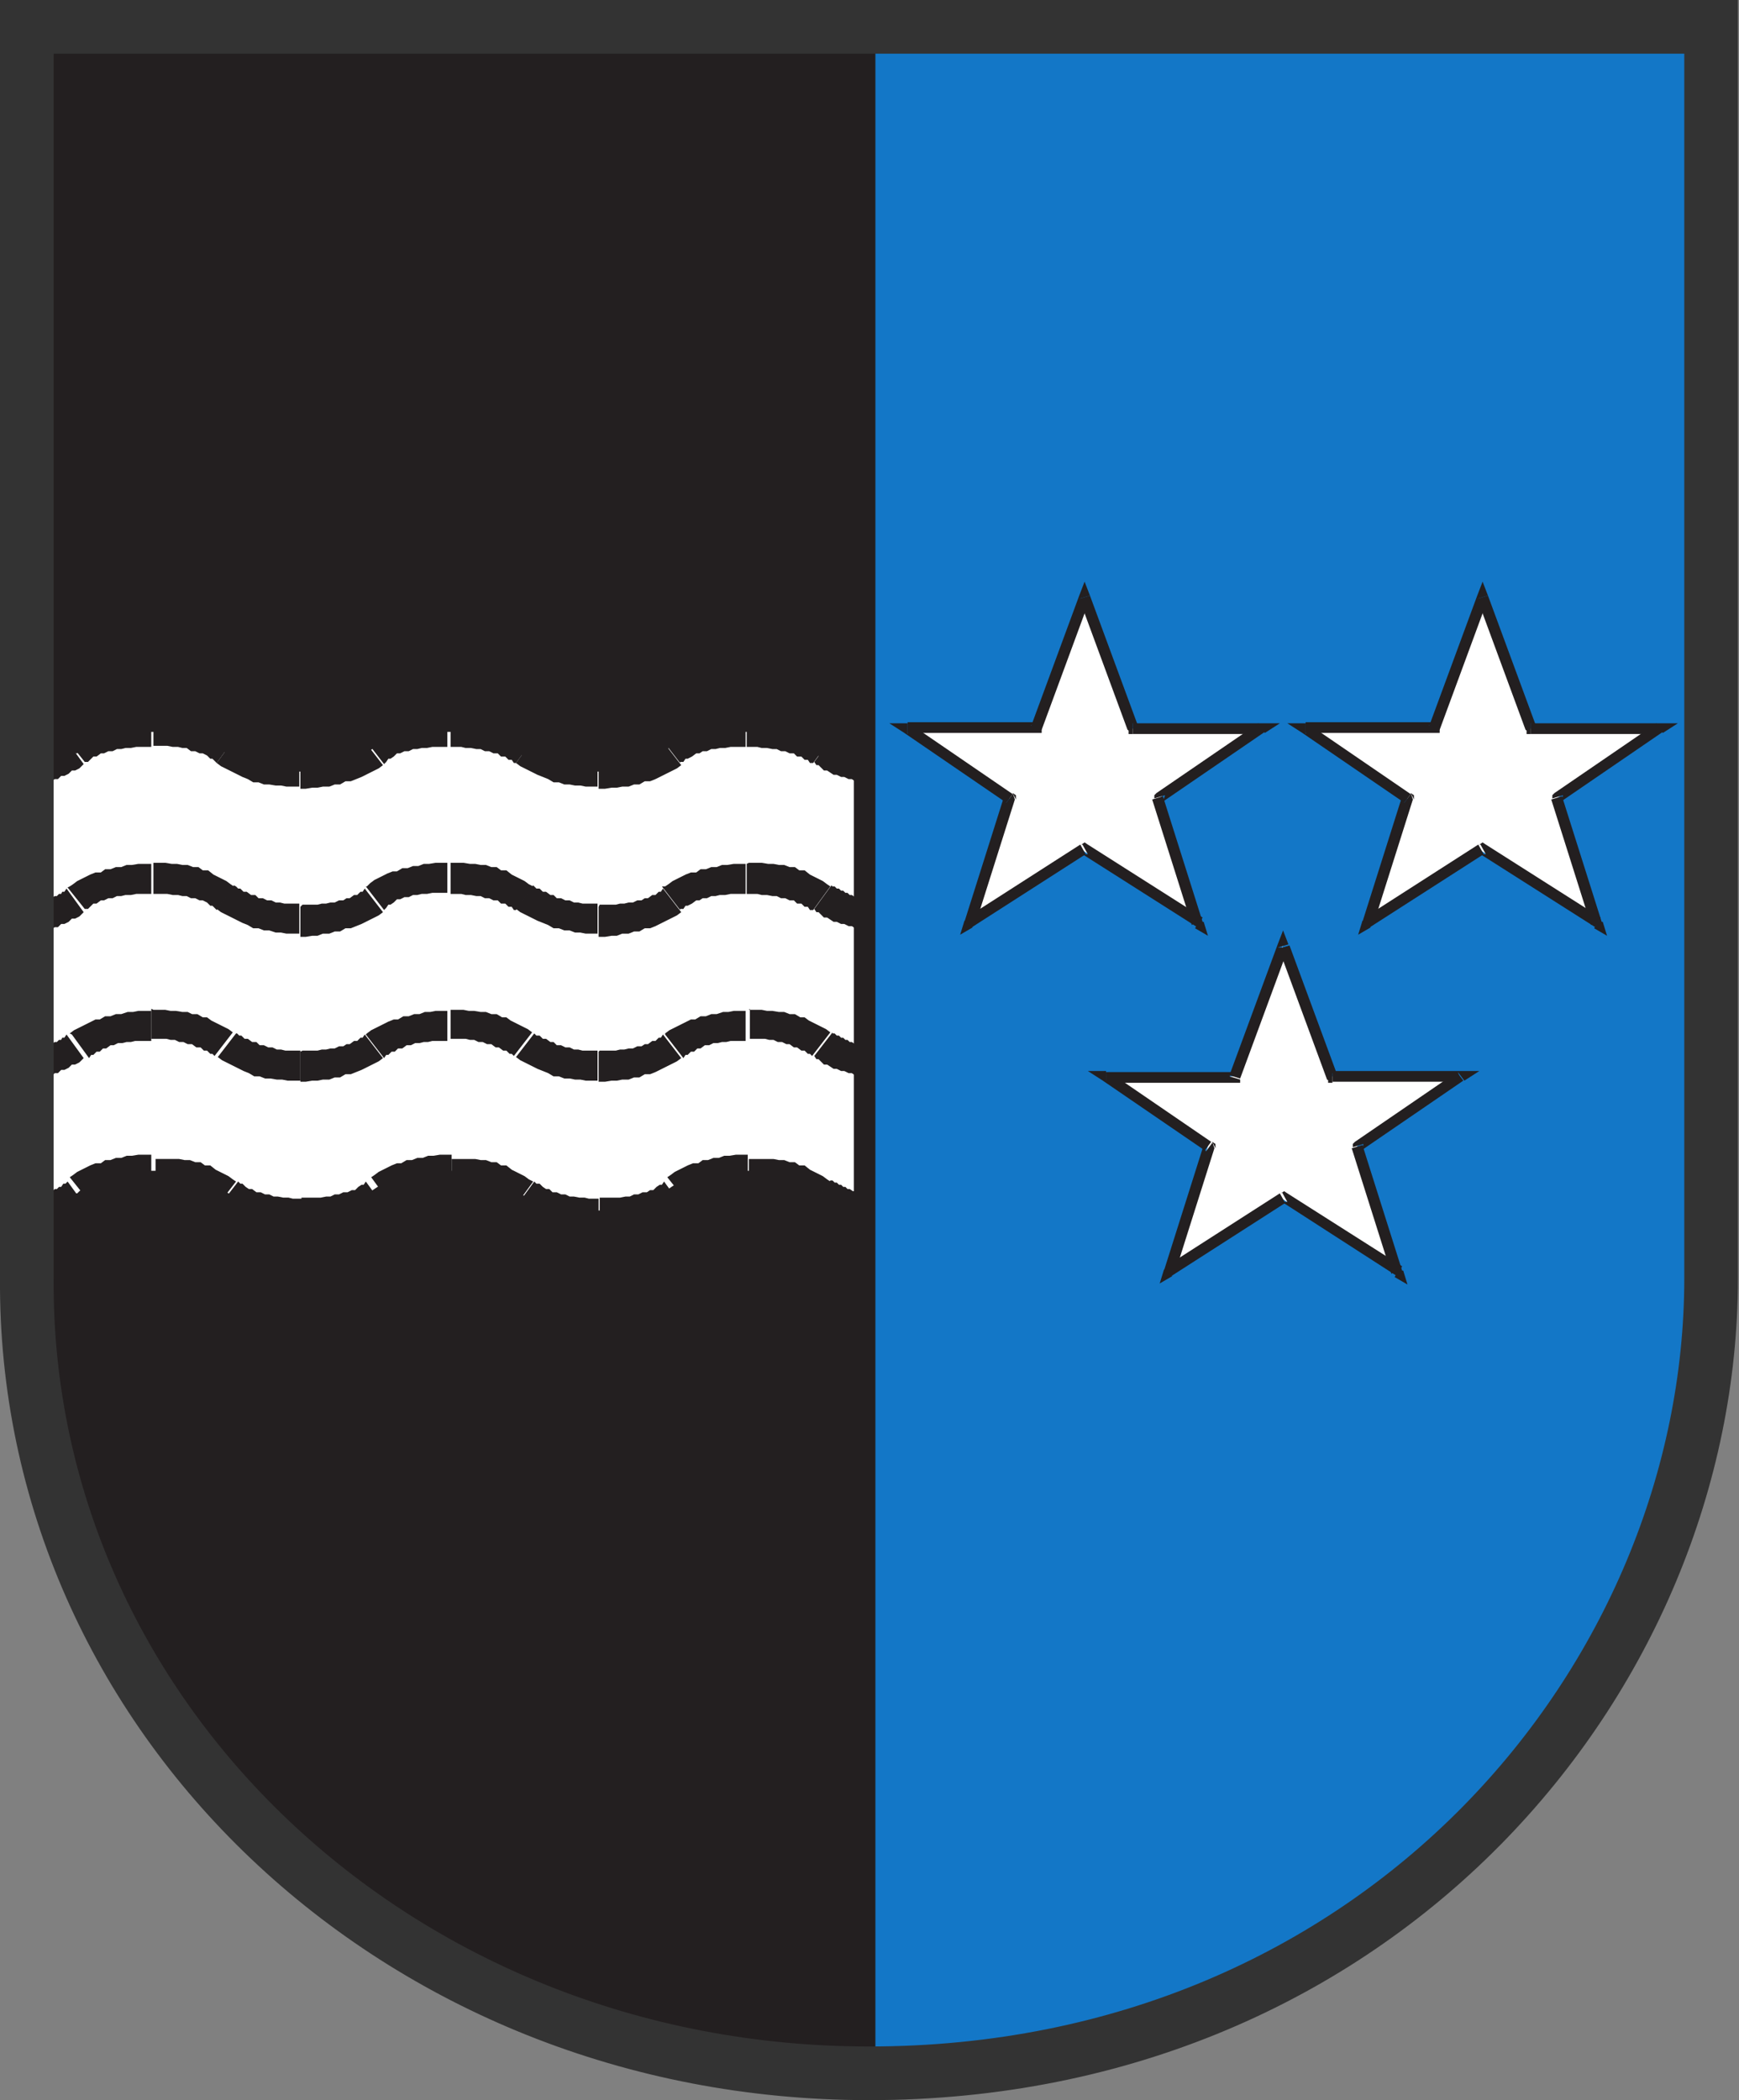 <?xml version="1.0" encoding="UTF-8"?>
<svg xmlns="http://www.w3.org/2000/svg" id="Ebene_2" viewBox="0 0 16.21 19.57">
  <rect x="0" y="0" width="16.21" height="19.57" fill="#808080" stroke="none"/>
  <g id="ebene1">
    <g id="ag">
      <path id="path31105" d="M8.09,19.28V.23h7.84v11.65s0,.38,0,.38l-.03.38-.05.37-.07.36-.09.36-.11.35-.12.34-.14.34-.16.33-.17.32-.19.31-.2.3-.22.29-.23.28-.25.27-.26.26-.27.24-.29.23-.3.22-.31.21-.32.19-.33.18-.34.16-.35.15-.36.13-.37.11-.37.1-.38.08-.39.06-.39.05-.4.03h-.4s0,.01,0,.01Z" fill="#1377c7" fill-rule="evenodd" stroke-width="0"></path>
      <path id="path31107" d="M13.82,5.57l-.45,1.22h-1.2l.95.65-.37,1.17,1.06-.68,1.07.68-.37-1.17.95-.65h-1.2l-.45-1.22h0Z" fill="#fff" fill-rule="evenodd" stroke-width="0"></path>
      <path id="path31109" d="M14.27,6.84h-.04v-.04s.04.04.04.04l-.05-.04-.45-1.22.1-.03.45,1.22-.05-.03v.1h0Z" fill="#231f20" stroke-width="0"></path>
      <path id="path31111" d="M15.47,6.74h.17l-.14.09-.06-.08.03.09h-1.2v-.1h1.2l.03.09-.03-.09h0Z" fill="#231f20" stroke-width="0"></path>
      <path id="path31113" d="M14.47,7.45v-.04s.02-.02.02-.02l-.02.06.02-.06.95-.65.06.08-.95.65.02-.06-.1.03h0Z" fill="#231f20" stroke-width="0"></path>
      <path id="path31115" d="M14.94,8.59l.04.13-.12-.07.05-.09-.08.06-.37-1.17.1-.03.37,1.17-.08.06.08-.06h0Z" fill="#231f20" stroke-width="0"></path>
      <path id="path31117" d="M13.79,7.87l.03-.02.03.02h-.05.05l1.07.68-.05.09-1.07-.68h.05l-.05-.09h0Z" fill="#231f20" stroke-width="0"></path>
      <path id="path31119" d="M12.78,8.64l-.12.07.04-.13.1.03-.08-.06,1.06-.68.05.09-1.06.68-.08-.06.08.06h0Z" fill="#231f20" stroke-width="0"></path>
      <path id="path31121" d="M13.15,7.39l.03.02v.04s-.03-.06-.03-.06l.02.06-.37,1.17-.1-.03.37-1.17.02.06.06-.08h0Z" fill="#231f20" stroke-width="0"></path>
      <path id="path31123" d="M12.14,6.83l-.14-.09h.17v.1l.03-.09.95.65-.06.08-.95-.65.03-.09-.03.09h0Z" fill="#231f20" stroke-width="0"></path>
      <path id="path31125" d="M13.42,6.8v.03h-.05l.05-.03-.05.03h-1.2v-.1h1.2l-.05.03.1.03h0Z" fill="#231f20" stroke-width="0"></path>
      <path id="path31127" d="M13.77,5.55l.05-.13.05.13-.1.03h.1l-.45,1.22-.1-.03.45-1.22h.1-.1Z" fill="#231f20" stroke-width="0"></path>
      <path id="path31129" d="M8.09,19.18v.09h-.4s-.4-.04-.4-.04l-.39-.05-.39-.06-.38-.08-.37-.1-.37-.11-.36-.13-.35-.15-.34-.16-.33-.18-.32-.19-.31-.21-.3-.22-.28-.23-.27-.24-.26-.26-.25-.27-.23-.28-.22-.29-.2-.3-.19-.31-.17-.32-.16-.33-.14-.34-.12-.34-.1-.35-.09-.36-.07-.36-.05-.37-.03-.38v-.38S.25.24.25.24h7.85s0,18.95,0,18.95h0Z" fill="#231f20" fill-rule="evenodd" stroke-width="0"></path>
      <path id="path31131" d="M.25,11.29v-4.11h.04s.03-.01.03-.01h.03s.03-.01.03-.01h.04s.03-.02.03-.02h.03s.03-.02.03-.02h.03s.03-.02.03-.02h.03s.03-.03.03-.03h.03s.02-.03.02-.03l.02-.02h.02s.03-.04.03-.04l.03-.02.03-.02.03-.02.04-.02h.04s.04-.03.04-.03h.04s.04-.02.04-.02h.05s.05-.02.05-.02h.05s.05-.01.05-.01h.05s.05,0,.05,0h.16s.05,0,.05,0h.05s.05.01.05.01h.05s.04.02.04.02h.05s.04.02.04.02h.04s.04.03.04.03l.04.02.04.02.03.02.03.02.03.02.03.02.03.02.03.02.03.02.04.02h.04s.04.03.04.03h.04s.04.03.04.03h.05s.05.02.05.02h.05s.05.01.05.01h.05s.05,0,.05,0h.16s.05,0,.05,0h.05s.05-.01.05-.01h.05s.04-.02.04-.02h.05s.04-.03.04-.03h.04s.04-.03.04-.03l.04-.02.04-.02.03-.02.03-.02.03-.02.03-.02.03-.02.04-.02.04-.02.04-.02h.04s.04-.03.04-.03h.04s.04-.02.04-.02h.05s.05-.02.05-.02h.05s.05-.01.05-.01h.05s.05,0,.05,0h.16s.05,0,.05,0h.05s.05.01.05.01h.05s.05.02.05.02h.04s.04.02.04.02h.04s.04.03.04.03l.04.02.03.02.03.02.03.02.03.02.03.02.03.02.04.02.04.02.04.02h.04s.04.03.04.03h.04s.04.03.04.03h.05s.05.02.05.02h.05s.05.01.05.01h.05s.05,0,.05,0h.16s.05,0,.05,0h.05s.05-.01.05-.01h.05s.05-.02.05-.02h.04s.04-.03.04-.03h.04s.04-.03.04-.03l.04-.02.04-.02.03-.02.03-.02.03-.02.03-.02.03-.02.03-.02.04-.02.04-.02h.04s.04-.03.04-.03h.04s.04-.02.04-.02h.05s.05-.02.05-.02h.05s.05-.01.05-.01h.05s.05,0,.05,0h.16s.05,0,.05,0h.05s.05.01.05.01h.05s.05.02.05.02h.04s.04.02.04.02h.04s.04.03.04.03l.04.02.04.02.03.02.03.02.03.02h.02s.02.03.02.03h.02s.02.03.02.03h.02s.02.02.02.02h.02s.02.02.02.02h.03s.03.02.03.02h.03s.03.02.03.02h.03s.03.02.03.02h.03s.03.01.03.01v4.1h-.03s-.03-.01-.03-.01h-.03s-.03-.02-.03-.02h-.03s-.03-.02-.03-.02h-.03s-.03-.02-.03-.02h-.02s-.02-.02-.02-.02h-.02s-.02-.02-.02-.02h-.02s-.02-.03-.02-.03h-.02s-.02-.03-.02-.03l-.03-.02-.03-.02-.03-.02-.04-.02-.04-.02-.04-.02h-.04s-.04-.03-.04-.03h-.04s-.05-.02-.05-.02h-.05s-.05-.01-.05-.01h-.05s-.05-.01-.05-.01h-.05s-.05,0-.05,0h-.1s-.05,0-.05,0h-.05s-.05.01-.05.01h-.05s-.05.02-.05.02h-.04s-.04.03-.04.03h-.04s-.04.03-.04.03l-.04.02-.04.02-.03.02-.03.02-.03.02-.03.02-.03.02-.03.02-.04.02-.04.02h-.04s-.04.03-.04.03h-.04s-.04.02-.04.02h-.05s-.05.02-.05.02h-.05s-.05.01-.05.01h-.05s-.05,0-.05,0h-.16s-.05,0-.05,0h-.05s-.05-.01-.05-.01h-.05s-.05-.02-.05-.02h-.04s-.04-.02-.04-.02h-.04s-.04-.03-.04-.03l-.04-.02-.04-.02-.04-.02-.03-.02-.03-.02-.03-.02-.03-.02-.03-.02-.03-.02-.04-.02-.04-.02h-.04s-.04-.03-.04-.03h-.04s-.05-.02-.05-.02h-.05s-.05-.01-.05-.01h-.05s-.05-.01-.05-.01h-.05s-.05,0-.05,0h-.1s-.05,0-.05,0h-.05s-.05.01-.05.01h-.05s-.05.02-.05.02h-.04s-.04.03-.04.03h-.04s-.04.03-.04.03l-.04.02-.04.02-.04.02-.03.02-.03.02-.03.02-.03.02-.03.02-.04.02-.04.02h-.04s-.04.03-.04.03h-.04s-.05.02-.05.02h-.04s-.05.02-.05.02h-.05s-.05.01-.05.01h-.05s-.05,0-.05,0h-.16s-.05,0-.05,0h-.05s-.05-.01-.05-.01h-.05s-.05-.02-.05-.02h-.04s-.04-.02-.04-.02h-.04s-.04-.03-.04-.03l-.04-.02-.03-.02-.03-.02-.03-.02-.03-.02-.03-.02-.03-.02-.03-.02-.04-.02-.04-.02-.04-.02h-.04s-.04-.03-.04-.03h-.05s-.04-.02-.04-.02h-.05s-.05-.01-.05-.01h-.05s-.05-.01-.05-.01h-.05s-.05,0-.05,0h-.11s-.05,0-.05,0h-.05s-.05.01-.05.01h-.05s-.05.02-.05.02h-.04s-.04.03-.04.03h-.04s-.04.03-.04.03l-.04.02-.03.02-.03.02-.03.02-.03.02-.02.02h-.02s-.02.03-.02.03h-.03s-.03.03-.03.03h-.03s-.03.03-.03.03h-.03s-.03.02-.03.02h-.03s-.03.02-.03.02h-.04s-.03.02-.03.02h-.03s-.03.01-.03.01h-.04Z" fill="#fff" fill-rule="evenodd" stroke-width="0"></path>
      <path id="path31133" d="M7.76,6.89h.02s.02.02.02.02h.02s.02.02.02.02h.02s.02.02.02.02h.02s.02.02.02.02h.02s.03.02.03.02h.02s.03.01.03.01h.03s.02.01.02.01h.03s.03.01.03.01l-.05.27h-.04s-.03-.01-.03-.01h-.04s-.03-.02-.03-.02h-.03s-.04-.02-.04-.02h-.03s-.04-.02-.04-.02h-.03s-.03-.02-.03-.02l-.03-.02h-.03s-.03-.03-.03-.03l-.02-.02h-.02s-.02-.03-.02-.03h0l.16-.22h0Z" fill="#231f20" stroke-width="0"></path>
      <path id="path31135" d="M6.98,6.67h.12s.06.01.06.01h.05s.05.01.05.01h.05s.05.02.05.02h.05s.04.03.04.03h.05s.05.04.05.04l.04.02.04.02.04.02.04.03.03.02-.16.22h-.03s-.02-.03-.02-.03h-.03s-.03-.03-.03-.03h-.04s-.03-.03-.03-.03h-.04s-.04-.02-.04-.02h-.04s-.04-.02-.04-.02h-.04s-.05-.01-.05-.01h-.05s-.04-.01-.04-.01h-.1v-.28h0Z" fill="#231f20" stroke-width="0"></path>
      <path id="path31137" d="M6.2,6.89h0l.03-.02.04-.03.04-.02.04-.02.04-.02.05-.02h.05s.04-.03.04-.03h.05s.05-.02.05-.02h.05s.05-.02.05-.02h.05s.06-.01.06-.01h.06s.05,0,.05,0v.28h-.14s-.05.01-.05.01h-.05s-.04.01-.04.01h-.04s-.04.02-.04.02h-.04s-.03.02-.03.02h-.03s-.04.03-.04.03l-.04.02h-.02s-.02.03-.02.03h-.03s0,.01,0,.01l-.17-.22h0Z" fill="#231f20" stroke-width="0"></path>
      <path id="path31139" d="M5.59,7.06h.15s.04-.01.04-.01h.04s.04-.01.04-.01h.04s.04-.02.04-.02h.04s.03-.02.03-.02h.03s.04-.03.04-.03h.03s.03-.03.03-.03h.02s.02-.03.02-.03l.17.22-.04.03-.04.02-.04.02-.04.02-.04.02-.04.02-.05.02h-.05s-.05.03-.05.03h-.05s-.05.02-.05.02h-.06s-.05.01-.05.01h-.05s-.06.01-.06.01h-.06v-.28h0Z" fill="#231f20" stroke-width="0"></path>
      <path id="path31141" d="M4.98,6.89h0l.02.02h.03s.03.03.03.03h.03s.04.03.04.03h.03s.03.03.03.03h.04s.04.02.04.02h.04s.04.02.04.02h.04s.04.01.04.01h.05s.04,0,.04,0h.05v.28h-.11s-.05-.01-.05-.01h-.05s-.05-.01-.05-.01h-.05s-.05-.02-.05-.02h-.05s-.05-.03-.05-.03l-.05-.02-.05-.02-.04-.02-.04-.02-.04-.02-.04-.02-.04-.03h0l.16-.22h0Z" fill="#231f20" stroke-width="0"></path>
      <path id="path31143" d="M4.2,6.67h.12s.06.01.06.01h.05s.05.01.05.01h.05s.05.02.05.02h.05s.04.03.04.03h.05s.05.04.05.04l.04.02.04.02.04.02.04.03.04.02-.16.22h-.02s-.02-.03-.02-.03h-.03s-.03-.03-.03-.03h-.04s-.03-.03-.03-.03h-.04s-.04-.02-.04-.02h-.04s-.04-.02-.04-.02h-.04s-.05-.01-.05-.01h-.05s-.04-.01-.04-.01h-.1v-.28h0Z" fill="#231f20" stroke-width="0"></path>
      <path id="path31145" d="M3.42,6.89h0s.03-.02.03-.02l.04-.03.04-.02.04-.02.04-.02.05-.02h.04s.05-.03.05-.03h.05s.05-.02.05-.02h.05s.05-.02.05-.02h.05s.06-.01.06-.01h.06s.05,0,.05,0v.28h-.14s-.05.01-.05.01h-.05s-.04.01-.04.01h-.04s-.04.02-.04.02h-.04s-.04.02-.04.02h-.03s-.03.03-.03.03l-.03.02h-.02s-.02.03-.02.03l-.02.02h0s-.17-.22-.17-.22h0Z" fill="#231f20" stroke-width="0"></path>
      <path id="path31147" d="M2.82,7.06h.14s.04-.01.04-.01h.04s.04-.01.04-.01h.04s.04-.02.04-.02h.04s.03-.02.03-.02h.03s.04-.03.04-.03h.03s.03-.03.03-.03h.02s.02-.03.02-.03l.17.22-.04.03-.04.02-.04.02-.04.02-.04.02-.05.02-.05.02h-.05s-.05.03-.05.03h-.05s-.05.02-.05.02h-.06s-.05.01-.05.01h-.05s-.06.01-.06.01h-.05v-.28h0Z" fill="#231f20" stroke-width="0"></path>
      <path id="path31149" d="M2.2,6.89h0s.02.02.02.02h.02s.03.03.03.03h.03s.04.03.04.03h.04s.03.03.03.03h.04s.04.02.04.02h.04s.04.02.04.02h.04s.04.01.04.01h.05s.04,0,.04,0h.05v.28h-.12s-.05-.01-.05-.01h-.05s-.06-.01-.06-.01h-.05s-.05-.02-.05-.02h-.05s-.05-.03-.05-.03l-.05-.02-.04-.02-.04-.02-.04-.02-.04-.02-.04-.02-.04-.03h0s.16-.22.16-.22h0Z" fill="#231f20" stroke-width="0"></path>
      <path id="path31151" d="M1.43,6.67h.11s.06.01.06.01h.05s.05.01.05.01h.05s.05.02.05.02h.05s.04.03.04.03h.05s.05.04.05.04l.04.02.04.02.04.02.04.03.03.02-.16.22-.02-.02-.02-.02h-.02s-.03-.03-.03-.03l-.04-.02h-.03s-.04-.02-.04-.02h-.04s-.04-.03-.04-.03h-.04s-.04-.01-.04-.01h-.05s-.05-.01-.05-.01h-.04s-.04,0-.04,0h-.05v-.28h0Z" fill="#231f20" stroke-width="0"></path>
      <path id="path31153" d="M.65,6.89h0l.03-.02.04-.03.04-.02.04-.02.04-.02.05-.02h.05s.04-.03.04-.03h.05s.05-.02.05-.02h.05s.05-.02.05-.02h.05s.06-.01.06-.01h.06s.06,0,.06,0v.28h-.14s-.05.01-.05.01h-.05s-.04.01-.04.01h-.04s-.04.02-.04.02h-.04s-.04.02-.04.02h-.03s-.04.03-.04.03h-.03s-.03.03-.03.03l-.02.02h-.03s-.16-.2-.16-.2h0Z" fill="#231f20" stroke-width="0"></path>
      <path id="path31155" d="M.23,7.04h.03s.03-.01.03-.01h.03s.03-.01.03-.01h.03s.03-.01.03-.01h.02s.03-.02.03-.02h.02s.03-.02.03-.02h.02s.02-.02.02-.02h.02s.01-.02.01-.02h.02s.02-.03.02-.03l.16.22-.02.02-.02.02-.04.02h-.03s-.03.03-.03.03l-.04.02h-.03s-.03.03-.03.03h-.03s-.03.02-.03.02h-.04s-.04.02-.04.02h-.04s-.03.01-.03.01h-.04s-.04.01-.04.01l-.04-.27h0Z" fill="#231f20" stroke-width="0"></path>
      <path id="path31157" d="M.81,11.22h0l-.03.02-.03.02h-.03s-.03.04-.03.04h-.03s-.03.03-.03.03l-.04.02h-.03s-.03.02-.03.02h-.03s-.04.02-.04.02h-.04s-.04.02-.04.02h-.03s-.04.02-.04.02h-.04s-.04-.27-.04-.27h.03s.03-.01.03-.01h.03s.03-.01.03-.01h.03s.03-.02.03-.02h.02s.03-.02.03-.02h.03s.02-.02.02-.02h.02s.02-.02.02-.02h.02s.02-.03.02-.03h.02s.02-.02.02-.02h0l.16.22h0Z" fill="#231f20" stroke-width="0"></path>
      <path id="path31159" d="M1.43,11.05h-.1s-.04,0-.04,0h-.05s-.05.01-.05.01h-.04s-.04.01-.04.01h-.04s-.04.02-.04.02h-.04s-.03.02-.03.02h-.04s-.03.03-.03.03h-.03s-.02.03-.02.03h-.03s-.16-.2-.16-.2l.03-.02.04-.03.04-.02.04-.02.04-.02.05-.02h.05s.04-.03.04-.03h.05s.05-.02.05-.02h.05s.05-.02.05-.02h.05s.06-.01.06-.01h.06s.06,0,.06,0h0v.27h0Z" fill="#231f20" stroke-width="0"></path>
      <path id="path31161" d="M2.04,11.22h0s-.02-.02-.02-.02l-.02-.02h-.02s-.03-.03-.03-.03l-.04-.02h-.03s-.04-.02-.04-.02h-.04s-.04-.02-.04-.02h-.04s-.04-.01-.04-.01h-.05s-.05-.01-.05-.01h-.04s-.04,0-.04,0h-.05v-.27h.11s.06,0,.06,0h.05s.05.01.05.01h.05s.05.02.05.02h.05s.04.03.04.03h.05s.05.04.05.04l.04.02.04.02.04.02.04.03.03.02h0s-.17.22-.17.22h0Z" fill="#231f20" stroke-width="0"></path>
      <path id="path31163" d="M2.82,11.44h-.12s-.06,0-.06,0h-.05s-.05-.01-.05-.01h-.05s-.05-.02-.05-.02h-.05s-.05-.03-.05-.03l-.05-.02-.04-.02-.05-.02-.04-.02-.03-.02-.04-.02-.04-.03.17-.22.02.02h.02s.03.03.03.03l.03.02h.03s.04.03.04.03h.04s.04.02.04.02h.04s.04.02.04.02h.04s.05.01.05.01h.05s.04.01.04.01h.04s.05,0,.05,0h0v.27h0Z" fill="#231f20" stroke-width="0"></path>
      <path id="path31165" d="M3.59,11.22h0s-.04.03-.04.03l-.04.02-.04.02-.04.02-.05.02-.04.02-.05.02h-.05s-.05.03-.05.03h-.05s-.06.02-.06.02h-.05s-.05.01-.05.01h-.06s-.06,0-.06,0h-.05v-.27h.09s.04,0,.04,0h.05s.05-.01.05-.01h.04s.04-.02.04-.02h.04s.04-.02.04-.02h.04s.04-.02.04-.02h.03s.03-.03.03-.03l.03-.02h.02s.02-.03.02-.03h0s.16.22.16.22h0Z" fill="#231f20" stroke-width="0"></path>
      <path id="path31167" d="M4.2,11.05h-.09s-.04,0-.04,0h-.05s-.05.01-.05.01h-.04s-.04.01-.04.01h-.04s-.04.02-.04.02h-.04s-.03.02-.03.02h-.03s-.03.03-.03.03h-.02s-.02.03-.02.03l-.02.02-.16-.22.03-.02.04-.03.04-.02.04-.02.04-.02.05-.02h.04s.05-.03.05-.03h.05s.05-.02.05-.02h.05s.05-.02.05-.02h.05s.06-.01.06-.01h.06s.05,0,.05,0h0v.27h0Z" fill="#231f20" stroke-width="0"></path>
      <path id="path31169" d="M4.81,11.22h-.02s-.02-.03-.02-.03h-.03s-.03-.03-.03-.03h-.04s-.03-.03-.03-.03h-.04s-.04-.02-.04-.02h-.04s-.04-.02-.04-.02h-.04s-.05-.01-.05-.01h-.05s-.04-.01-.04-.01h-.04s-.05,0-.05,0v-.27h.11s.06,0,.06,0h.05s.05.01.05.01h.05s.05.02.05.02h.05s.04.03.04.03h.05s.05.04.05.04l.04.02.04.02.04.02.04.03.04.02h0l-.16.22h0Z" fill="#231f20" stroke-width="0"></path>
      <path id="path31171" d="M5.59,11.44h-.11s-.06,0-.06,0h-.05s-.05-.01-.05-.01h-.05s-.05-.02-.05-.02h-.05s-.05-.03-.05-.03l-.05-.02-.04-.02-.05-.02-.04-.02-.04-.02-.04-.02-.04-.03.16-.22.02.02h.03s.03.03.03.03l.03.02h.03s.03.03.03.03h.04s.04.02.04.02h.04s.04.02.04.02h.04s.05.01.05.01h.05s.04.01.04.01h.04s.05,0,.05,0h0v.27h0Z" fill="#231f20" stroke-width="0"></path>
      <path id="path31173" d="M6.37,11.22h0l-.04.03-.04.02-.04.02-.04.02-.05.02-.04.02-.05.02h-.05s-.05.03-.05.03h-.05s-.05.02-.05.02h-.05s-.05.01-.05.01h-.06s-.06,0-.06,0h-.06v-.27h.1s.04,0,.04,0h.05s.05-.01.05-.01h.04s.04-.02.04-.02h.04s.04-.02.04-.02h.04s.03-.02.03-.02h.03s.03-.03.03-.03l.03-.02h.02s.02-.03.02-.03h0l.16.22h0Z" fill="#231f20" stroke-width="0"></path>
      <path id="path31175" d="M6.98,11.05h-.09s-.04,0-.04,0h-.05s-.05.01-.05.01h-.04s-.04.01-.04.01h-.04s-.04.02-.04.02h-.03s-.03.02-.03.02h-.04s-.04.03-.04.03h-.02s-.02.03-.02.03h-.03s-.16-.2-.16-.2l.03-.02.04-.03.04-.02.04-.02.04-.02.05-.02h.05s.04-.03.04-.03h.05s.05-.02.05-.02h.05s.05-.02.05-.02h.05s.06-.01.06-.01h.06s.05,0,.05,0h0v.27h0Z" fill="#231f20" stroke-width="0"></path>
      <path id="path31177" d="M7.59,11.22h-.03s-.02-.03-.02-.03h-.03s-.03-.03-.03-.03h-.04s-.03-.03-.03-.03h-.04s-.04-.02-.04-.02h-.04s-.04-.02-.04-.02h-.04s-.05-.01-.05-.01h-.05s-.04-.01-.04-.01h-.04s-.05,0-.05,0v-.27h.12s.06,0,.06,0h.05s.05.01.05.01h.05s.05.02.05.02h.05s.04.03.04.03h.05s.05.04.05.04l.04.02.04.02.04.02.04.03.03.02h0l-.16.22h0Z" fill="#231f20" stroke-width="0"></path>
      <path id="path31179" d="M8.07,11.41h-.04s-.03-.01-.03-.01h-.04s-.03-.02-.03-.02h-.03s-.04-.02-.04-.02h-.03s-.04-.02-.04-.02h-.03s-.03-.02-.03-.02l-.03-.02h-.03s-.03-.03-.03-.03l-.02-.02h-.02s-.02-.03-.02-.03l.16-.22h.02s.02.02.02.02h.02s.02.02.02.02h.02s.02.02.02.02h.02s.02.02.02.02h.02s.03.02.03.02h.02s.03.01.03.01h.03s.02.01.02.01h.03s.03.01.03.01l-.05.27h0Z" fill="#231f20" stroke-width="0"></path>
      <path id="path31181" d="M7.76,8.26h.02s.02.02.02.02h.02s.02.02.02.02h.02s.02.02.02.02h.02s.02.02.02.02h.02s.03.02.03.02h.02s.03.01.03.01h.03s.02.01.02.01h.03s.03.01.03.01l-.05.27h-.04s-.03-.01-.03-.01h-.04s-.03-.02-.03-.02h-.03s-.04-.02-.04-.02h-.03s-.04-.02-.04-.02h-.03s-.03-.02-.03-.02l-.03-.02h-.03s-.03-.03-.03-.03l-.02-.02h-.02s-.02-.03-.02-.03h0l.16-.22h0Z" fill="#231f20" stroke-width="0"></path>
      <path id="path31183" d="M6.98,8.04h.12s.06.01.06.01h.05s.05.01.05.01h.05s.05.02.05.02h.05s.04.03.04.03h.05s.05.04.05.04l.04.02.04.02.04.02.04.03.03.02-.16.22h-.03s-.02-.03-.02-.03h-.03s-.03-.03-.03-.03h-.04s-.03-.03-.03-.03h-.04s-.04-.02-.04-.02h-.04s-.04-.02-.04-.02h-.04s-.05-.01-.05-.01h-.05s-.04-.01-.04-.01h-.1v-.28h0Z" fill="#231f20" stroke-width="0"></path>
      <path id="path31185" d="M6.2,8.26h0l.03-.02.04-.03.04-.02.04-.02.04-.02.05-.02h.05s.04-.03.04-.03h.05s.05-.02.05-.02h.05s.05-.02.05-.02h.05s.06-.01.06-.01h.06s.05,0,.05,0v.28h-.14s-.05.01-.05.01h-.05s-.04.01-.04.01h-.04s-.04.02-.04.02h-.04s-.03.02-.03.02h-.03s-.04.03-.04.03l-.04.02h-.02s-.02.03-.02.03h-.03s0,.01,0,.01l-.17-.22h0Z" fill="#231f20" stroke-width="0"></path>
      <path id="path31187" d="M5.59,8.43h.15s.04-.01.04-.01h.04s.04-.01.04-.01h.04s.04-.02.04-.02h.04s.03-.02.03-.02h.03s.04-.03.04-.03h.03s.03-.03.03-.03h.02s.02-.03.02-.03l.17.22-.04.03-.04.02-.04.02-.04.02-.04.02-.04.02-.05.02h-.05s-.05.03-.05.03h-.05s-.05.02-.05.02h-.06s-.05.02-.05.02h-.05s-.06.01-.06.01h-.06v-.28h0Z" fill="#231f20" stroke-width="0"></path>
      <path id="path31189" d="M4.98,8.26h0l.02.02h.03s.03.03.03.03h.03s.04.03.04.03h.03s.03.03.03.03h.04s.04.02.04.02h.04s.04.02.04.02h.04s.04.01.04.01h.05s.04,0,.04,0h.05v.28h-.11s-.05-.01-.05-.01h-.05s-.05-.02-.05-.02h-.05s-.05-.02-.05-.02h-.05s-.05-.03-.05-.03l-.05-.02-.05-.02-.04-.02-.04-.02-.04-.02-.04-.02-.04-.03h0l.16-.22h0Z" fill="#231f20" stroke-width="0"></path>
      <path id="path31191" d="M4.2,8.04h.12s.06.01.06.01h.05s.05.01.05.01h.05s.05.02.05.02h.05s.04.03.04.03h.05s.05.04.05.04l.04.02.04.02.04.02.04.03.04.02-.16.22h-.02s-.02-.03-.02-.03h-.03s-.03-.03-.03-.03h-.04s-.03-.03-.03-.03h-.04s-.04-.02-.04-.02h-.04s-.04-.02-.04-.02h-.04s-.05-.01-.05-.01h-.05s-.04-.01-.04-.01h-.1v-.28h0Z" fill="#231f20" stroke-width="0"></path>
      <path id="path31193" d="M3.42,8.26h0s.03-.03.03-.03l.04-.03.04-.02.04-.02.04-.02.05-.02h.04s.05-.03.05-.03h.05s.05-.02.05-.02h.05s.05-.02.05-.02h.05s.06-.01.06-.01h.06s.05,0,.05,0v.28h-.14s-.05.01-.05.01h-.05s-.04.01-.04.01h-.04s-.04.02-.04.02h-.04s-.04.02-.04.02h-.03s-.03.03-.03.03l-.03.02h-.02s-.02.03-.02.03l-.02.02h0s-.17-.22-.17-.22h0Z" fill="#231f20" stroke-width="0"></path>
      <path id="path31195" d="M2.82,8.43h.14s.04-.01.04-.01h.04s.04-.01.04-.01h.04s.04-.02.04-.02h.04s.03-.02.03-.02h.03s.04-.03.04-.03h.03s.03-.03.03-.03h.02s.02-.03.02-.03l.17.22-.04.03-.04.02-.04.02-.04.02-.04.02-.05.02-.05.02h-.05s-.05.03-.05.03h-.05s-.05.02-.05.02h-.06s-.05.02-.05.02h-.05s-.06.01-.06.01h-.05v-.28h0Z" fill="#231f20" stroke-width="0"></path>
      <path id="path31197" d="M2.2,8.26h0s.02.02.02.02h.02s.03.03.03.03h.03s.04.03.04.03h.04s.03.03.03.03h.04s.04.02.04.02h.04s.04.02.04.02h.04s.04.01.04.01h.05s.04,0,.04,0h.05v.28h-.12s-.05-.01-.05-.01h-.05s-.06-.02-.06-.02h-.05s-.05-.02-.05-.02h-.05s-.05-.03-.05-.03l-.05-.02-.04-.02-.04-.02-.04-.02-.04-.02-.04-.02-.04-.03h0s.16-.22.16-.22h0Z" fill="#231f20" stroke-width="0"></path>
      <path id="path31199" d="M1.43,8.04h.11s.06.01.06.01h.05s.05.01.05.01h.05s.05.02.05.02h.05s.04.03.04.03h.05s.05.04.05.04l.04.02.04.02.04.02.04.03.03.02-.16.22-.02-.02-.02-.02h-.02s-.03-.03-.03-.03l-.04-.02h-.03s-.04-.02-.04-.02h-.04s-.04-.02-.04-.02h-.04s-.04-.01-.04-.01h-.05s-.05-.01-.05-.01h-.04s-.04,0-.04,0h-.05v-.28h0Z" fill="#231f20" stroke-width="0"></path>
      <path id="path31201" d="M.65,8.26h0l.03-.02.04-.03.04-.02.04-.02.04-.02.05-.02h.05s.04-.03.04-.03h.05s.05-.02.05-.02h.05s.05-.02.05-.02h.05s.06-.01.06-.01h.06s.06,0,.06,0v.28h-.14s-.05.01-.05.01h-.05s-.04.01-.04.01h-.04s-.04.02-.04.02h-.04s-.04.02-.04.02h-.03s-.04.03-.04.03h-.03s-.03.03-.03.03l-.02.02h-.03s-.16-.2-.16-.2h0Z" fill="#231f20" stroke-width="0"></path>
      <path id="path31203" d="M.23,8.42h.03s.03-.01.03-.01h.03s.03-.01.03-.01h.03s.03-.01.03-.01h.02s.03-.02.03-.02h.02s.03-.02.03-.02h.02s.02-.02.02-.02h.02s.01-.02.01-.02h.02s.02-.03.02-.03l.16.22-.02.02-.02.02-.04.02h-.03s-.03.03-.03.03l-.04.02h-.03s-.03.03-.03.03h-.03s-.03.02-.03.02h-.04s-.04.02-.04.02h-.04s-.03.01-.03.01h-.04s-.04.01-.04.01l-.04-.27h0Z" fill="#231f20" stroke-width="0"></path>
      <path id="path31205" d="M7.76,9.63h0,.02s.02.02.02.02h.02s.02.02.02.02h.02s.02.02.02.02h.02s.02.02.02.02h.02s.03.02.03.02h.02s.03.01.03.01h.03s.02.01.02.01h.03s.03.01.03.01l-.05.27h-.04s-.03-.01-.03-.01h-.04s-.03-.02-.03-.02h-.03s-.04-.02-.04-.02h-.03s-.04-.02-.04-.02h-.03s-.03-.02-.03-.02l-.03-.02h-.03s-.03-.03-.03-.03l-.02-.02h-.02s-.02-.03-.02-.03h0l.17-.22h0Z" fill="#231f20" stroke-width="0"></path>
      <path id="path31207" d="M6.98,9.41h.12s.05.01.05.01h.05s.06.01.06.01h.05s.05.02.05.02h.05s.05.03.05.03h.04s.04.03.04.03l.04.02.04.02.04.02.04.02.04.03-.17.22-.02-.02h-.02s-.03-.03-.03-.03h-.03s-.04-.03-.04-.03h-.03s-.04-.03-.04-.03h-.03s-.04-.02-.04-.02h-.04s-.04-.02-.04-.02h-.04s-.04-.01-.04-.01h-.05s-.04,0-.04,0h-.05v-.28h0Z" fill="#231f20" stroke-width="0"></path>
      <path id="path31209" d="M6.2,9.63h0l.04-.03.04-.02.04-.02.04-.02.04-.02.04-.02h.04s.05-.03.05-.03h.05s.05-.02.05-.02h.05s.06-.02.06-.02h.05s.05-.01.05-.01h.06s.05,0,.05,0v.28h-.14s-.04.01-.04.01h-.04s-.04.01-.04.01h-.04s-.04.02-.04.02h-.04s-.04.03-.04.03h-.03s-.03.03-.03.03h-.03s-.03.03-.03.03h-.02s-.02.03-.02.03h0l-.17-.22h0Z" fill="#231f20" stroke-width="0"></path>
      <path id="path31211" d="M5.59,9.79h.15s.04-.01.04-.01h.04s.04-.01.04-.01h.04s.04-.02.04-.02h.04s.03-.02.03-.02h.03s.04-.03.04-.03h.03s.03-.03.03-.03h.02s.02-.03.02-.03l.17.22-.04.03-.04.02-.04.02-.04.02-.04.02-.04.02-.05.02h-.05s-.05.03-.05.03h-.05s-.05.02-.05.02h-.06s-.05.01-.05.01h-.05s-.06.01-.06.01h-.06v-.28h0Z" fill="#231f20" stroke-width="0"></path>
      <path id="path31213" d="M4.98,9.63h0l.02.02h.03s.03.03.03.03h.03s.04.03.04.03h.03s.03.03.03.03h.04s.04.02.04.02h.04s.04.02.04.02h.04s.04.01.04.01h.05s.04,0,.04,0h.05v.28h-.11s-.05-.01-.05-.01h-.05s-.05-.01-.05-.01h-.05s-.05-.02-.05-.02h-.05s-.05-.03-.05-.03l-.05-.02-.05-.02-.04-.02-.04-.02-.04-.02-.04-.02-.04-.03h0l.17-.22h0Z" fill="#231f20" stroke-width="0"></path>
      <path id="path31215" d="M4.2,9.41h.12s.05.01.05.01h.05s.06.01.06.01h.05s.05.02.05.02h.05s.05.03.05.03h.04s.04.03.04.03l.04.02.04.02.04.02.04.02.04.03-.17.22-.02-.02h-.02s-.03-.03-.03-.03h-.03s-.04-.03-.04-.03h-.03s-.04-.03-.04-.03h-.04s-.04-.02-.04-.02h-.04s-.04-.02-.04-.02h-.04s-.04-.01-.04-.01h-.05s-.04,0-.04,0h-.05v-.28h0Z" fill="#231f20" stroke-width="0"></path>
      <path id="path31217" d="M3.42,9.63h0l.04-.03.04-.02.04-.02.04-.02.04-.02.05-.02h.04s.05-.03.05-.03h.05s.05-.02.05-.02h.05s.05-.02.05-.02h.05s.05-.01.05-.01h.06s.05,0,.05,0v.28h-.14s-.04.01-.04.01h-.04s-.04.01-.04.01h-.04s-.04.02-.04.02h-.04s-.04.03-.04.03h-.04s-.03.03-.03.03h-.03s-.03.03-.03.03h-.02s-.02.03-.02.03h0l-.17-.22h0Z" fill="#231f20" stroke-width="0"></path>
      <path id="path31219" d="M2.82,9.79h.14s.04-.01.04-.01h.04s.04-.01.04-.01h.04s.04-.02.04-.02h.04s.03-.02.03-.02h.03s.04-.03.04-.03h.03s.03-.03.03-.03h.02s.02-.03.02-.03l.17.22-.04.03-.04.02-.04.02-.04.02-.04.02-.05.02-.05.02h-.05s-.05.03-.05.03h-.05s-.05.02-.05.02h-.06s-.05.01-.05.01h-.05s-.06.01-.06.01h-.05v-.28h0Z" fill="#231f20" stroke-width="0"></path>
      <path id="path31221" d="M2.21,9.63h0l.02.02h.02s.03.03.03.03h.03s.04.03.04.03h.04s.03.03.03.03h.04s.04.02.04.02h.04s.04.02.04.02h.04s.04.01.04.01h.05s.04,0,.04,0h.05v.28h-.12s-.05-.01-.05-.01h-.05s-.06-.01-.06-.01h-.05s-.05-.02-.05-.02h-.05s-.05-.03-.05-.03l-.05-.02-.04-.02-.04-.02-.04-.02-.04-.02-.04-.02-.04-.03h0l.17-.22h0Z" fill="#231f20" stroke-width="0"></path>
      <path id="path31223" d="M1.43,9.41h.11s.05.01.05.01h.05s.06.01.06.01h.05s.04.02.04.02h.05s.05.03.05.03h.04s.04.03.04.03l.04.02.04.02.04.02.04.02.04.03-.17.22-.02-.02h-.02s-.03-.03-.03-.03h-.03s-.03-.03-.03-.03h-.04s-.04-.03-.04-.03h-.04s-.04-.02-.04-.02h-.04s-.04-.02-.04-.02h-.04s-.04-.01-.04-.01h-.05s-.04,0-.04,0h-.05v-.28h0Z" fill="#231f20" stroke-width="0"></path>
      <path id="path31225" d="M.65,9.63h0l.04-.03.04-.02.04-.02.04-.02.04-.02.04-.02h.04s.05-.03.05-.03h.05s.05-.02.05-.02h.05s.06-.02.06-.02h.05s.05-.01.05-.01h.06s.06,0,.06,0v.28h-.15s-.04.01-.04.01h-.04s-.04.01-.04.01h-.04s-.04.02-.04.02h-.03s-.04.03-.04.03h-.03s-.03.03-.03.03h-.03s-.03.03-.03.03h-.02s-.02.03-.02.03h0l-.16-.22h0Z" fill="#231f20" stroke-width="0"></path>
      <path id="path31227" d="M.23,9.78h.03s.03-.01.03-.01h.03s.03-.01.03-.01h.03s.03-.01.03-.01h.02s.03-.02.03-.02h.02s.03-.02.03-.02h.02s.02-.02.02-.02h.02s.01-.02.01-.02h.02s.02-.03.02-.03l.16.22-.02.02-.02.02-.04.02h-.03s-.03.03-.03.03l-.04.02h-.03s-.03.03-.03.03h-.03s-.03.03-.03.03h-.04s-.04.02-.04.02h-.04s-.03.01-.03.01h-.04s-.04.01-.04.01l-.04-.27h0Z" fill="#231f20" stroke-width="0"></path>
      <path id="path31229" d="M8.05.23v-.05h.05l-.05.05.05-.05h7.83v.1h-7.83l.05-.05h-.1Z" fill="#231f20" stroke-width="0"></path>
      <path id="path31231" d="M8.15,19.27h-.1V.23h.11v19.05h-.11.1,0Z" fill="#231f20" stroke-width="0"></path>
      <path id="path31233" d="M8.1.17h.05v.05l-.05-.05.05.05v19.05h-.11V.23s.06.05.06.05v-.1h0Z" fill="#231f20" stroke-width="0"></path>
      <path id="path31235" d="M.2.24v-.05h.05l-.05.05.05-.05h7.85s0,.09,0,.09H.25s.05-.04.05-.04h-.1,0Z" fill="#231f20" stroke-width="0"></path>
      <path id="path31237" d="M.2,11.88H.2V.24s.1,0,.1,0v11.64h0-.1,0Z" fill="#231f20" stroke-width="0"></path>
      <path id="path31239" d="M8.09,19.33h-.41s-.4-.04-.4-.04l-.39-.05-.39-.06-.38-.09-.37-.1-.37-.11-.36-.13-.35-.15-.34-.16-.33-.18-.32-.19-.31-.21-.3-.22-.29-.23-.27-.25-.26-.26-.25-.27-.23-.28-.22-.29-.21-.3-.19-.31-.18-.32-.16-.33-.14-.34-.12-.35-.1-.36-.09-.36-.07-.37-.05-.37-.03-.38v-.38s.09,0,.09,0v.38s.04.37.04.37l.05.37.07.36.08.36.1.35.12.34.14.33.16.32.17.32.19.31.2.3.22.29.23.28.24.27.26.26.27.24.28.23.29.22.3.2.32.19.33.17.33.16.35.15.35.13.36.11.37.1.38.08.39.06.39.05.4.03h.4v.11h0Z" fill="#231f20" stroke-width="0"></path>
      <path id="path31241" d="M15.99,11.88h0v.38s-.04.38-.04.38l-.05.37-.07.37-.09.36-.11.36-.12.34-.14.34-.16.33-.17.32-.19.31-.21.3-.22.29-.23.28-.25.27-.26.26-.27.25-.29.24-.3.22-.31.21-.32.19-.33.18-.34.16-.35.15-.36.13-.37.11-.37.1-.38.09-.39.06-.39.05-.4.03h-.41s0-.09,0-.09h.4s.4-.04.4-.04l.39-.05.38-.06.38-.08.37-.1.36-.11.35-.13.34-.15.34-.16.33-.17.32-.19.3-.2.29-.22.28-.23.27-.24.26-.26.24-.27.23-.28.22-.29.2-.3.19-.31.17-.32.16-.32.14-.33.12-.34.11-.35.08-.36.07-.36.05-.37.03-.37v-.38h.11Z" fill="#231f20" stroke-width="0"></path>
      <path id="path31243" d="M15.93.17h.05v.05l-.05-.05.05.05v11.65s-.1,0-.1,0V.23s.05.05.05.05v-.1h0Z" fill="#231f20" stroke-width="0"></path>
      <path id="path31245" d="M10.11,5.57l-.45,1.22h-1.2l.95.65-.37,1.17,1.06-.68,1.07.68-.37-1.17.95-.65h-1.2l-.45-1.22h0Z" fill="#fff" fill-rule="evenodd" stroke-width="0"></path>
      <path id="path31247" d="M10.56,6.84h-.04v-.04s.04.04.04.04l-.05-.04-.45-1.22.1-.03.45,1.22-.05-.03v.1h0Z" fill="#231f20" stroke-width="0"></path>
      <path id="path31249" d="M11.76,6.74h.17l-.14.09-.06-.08.03.09h-1.2v-.1h1.2l.03.09-.03-.09h0Z" fill="#231f20" stroke-width="0"></path>
      <path id="path31251" d="M10.76,7.45v-.04s.02-.02.02-.02l-.02.06.02-.06.95-.65.06.08-.95.65.02-.06-.1.03h0Z" fill="#231f20" stroke-width="0"></path>
      <path id="path31253" d="M11.22,8.59l.04.13-.12-.07.05-.09-.08.06-.37-1.17.1-.03.37,1.17-.08.06.08-.06h0Z" fill="#231f20" stroke-width="0"></path>
      <path id="path31255" d="M10.08,7.87l.03-.02.03.02h-.05.05l1.07.68-.05.09-1.07-.68h.05l-.05-.09h0Z" fill="#231f20" stroke-width="0"></path>
      <path id="path31257" d="M9.07,8.64l-.12.07.04-.13.1.03-.08-.06,1.06-.68.05.09-1.06.68-.08-.06.08.06h0Z" fill="#231f20" stroke-width="0"></path>
      <path id="path31259" d="M9.44,7.39l.03.02v.04s-.03-.06-.03-.06l.02.06-.37,1.17-.1-.03.37-1.17.02.06.06-.08h0Z" fill="#231f20" stroke-width="0"></path>
      <path id="path31261" d="M8.43,6.83l-.14-.09h.17v.1l.03-.09.95.65-.06.08-.95-.65.03-.09-.03.09h0Z" fill="#231f20" stroke-width="0"></path>
      <path id="path31263" d="M9.71,6.8v.03h-.05l.05-.03-.05.03h-1.2v-.1h1.2l-.05.03.1.03h0Z" fill="#231f20" stroke-width="0"></path>
      <path id="path31265" d="M10.06,5.55l.05-.13.05.13-.1.03h.1l-.45,1.22-.1-.03.45-1.22h.1-.1Z" fill="#231f20" stroke-width="0"></path>
      <path id="path31267" d="M11.96,8.81l-.45,1.22h-1.2l.95.65-.37,1.17,1.06-.68,1.07.68-.37-1.17.95-.65h-1.2l-.45-1.22h0Z" fill="#fff" fill-rule="evenodd" stroke-width="0"></path>
      <path id="path31269" d="M12.42,10.09h-.04v-.03s.04.03.04.03l-.05-.03-.45-1.22.1-.03.45,1.22-.05-.03v.1h0Z" fill="#231f20" stroke-width="0"></path>
      <path id="path31271" d="M13.62,9.98h.17l-.14.09-.06-.08.03.09h-1.2v-.1h1.2l.03.09-.03-.09h0Z" fill="#231f20" stroke-width="0"></path>
      <path id="path31273" d="M12.61,10.7v-.04s.02-.02.02-.02l-.02.06.02-.06.95-.65.06.08-.95.65.02-.06-.1.03h0Z" fill="#231f20" stroke-width="0"></path>
      <path id="path31275" d="M13.08,11.84l.04.13-.12-.07.05-.09-.08.06-.37-1.17.1-.03.37,1.17-.08.06.08-.06h0Z" fill="#231f20" stroke-width="0"></path>
      <path id="path31277" d="M11.94,11.12l.03-.02.03.02h-.05.05l1.07.68-.05.09-1.07-.69h.05l-.05-.09h0Z" fill="#231f20" stroke-width="0"></path>
      <path id="path31279" d="M10.93,11.89l-.12.07.04-.13.1.03-.08-.06,1.06-.68.05.09-1.06.68-.08-.06.08.06h0Z" fill="#231f20" stroke-width="0"></path>
      <path id="path31281" d="M11.3,10.64l.03.02v.04s-.03-.06-.03-.06l.02.06-.37,1.17-.1-.03.37-1.17.02.06.06-.08h0Z" fill="#231f20" stroke-width="0"></path>
      <path id="path31283" d="M10.28,10.07l-.14-.09h.17v.1l.03-.09.95.65-.06.08-.95-.65.03-.09-.03.09h0Z" fill="#231f20" stroke-width="0"></path>
      <path id="path31285" d="M11.56,10.05v.04h-.05l.05-.04-.05.04h-1.2v-.1h1.2l-.05.04.1.03h0Z" fill="#231f20" stroke-width="0"></path>
      <path id="path31287" d="M11.91,8.8l.05-.13.05.13-.1.03h.1l-.45,1.22-.1-.03.45-1.22h.1-.1Z" fill="#231f20" stroke-width="0"></path>
      <path id="path31289" d="M.26.25h15.69v11.66c0,3.73-3.09,7.41-7.85,7.41C3.69,19.32.22,15.97.25,11.91V.25s.01,0,.01,0Z" fill="none" stroke="#333" stroke-miterlimit="3.86" stroke-width=".5"></path>
    </g>
  </g>
</svg>

